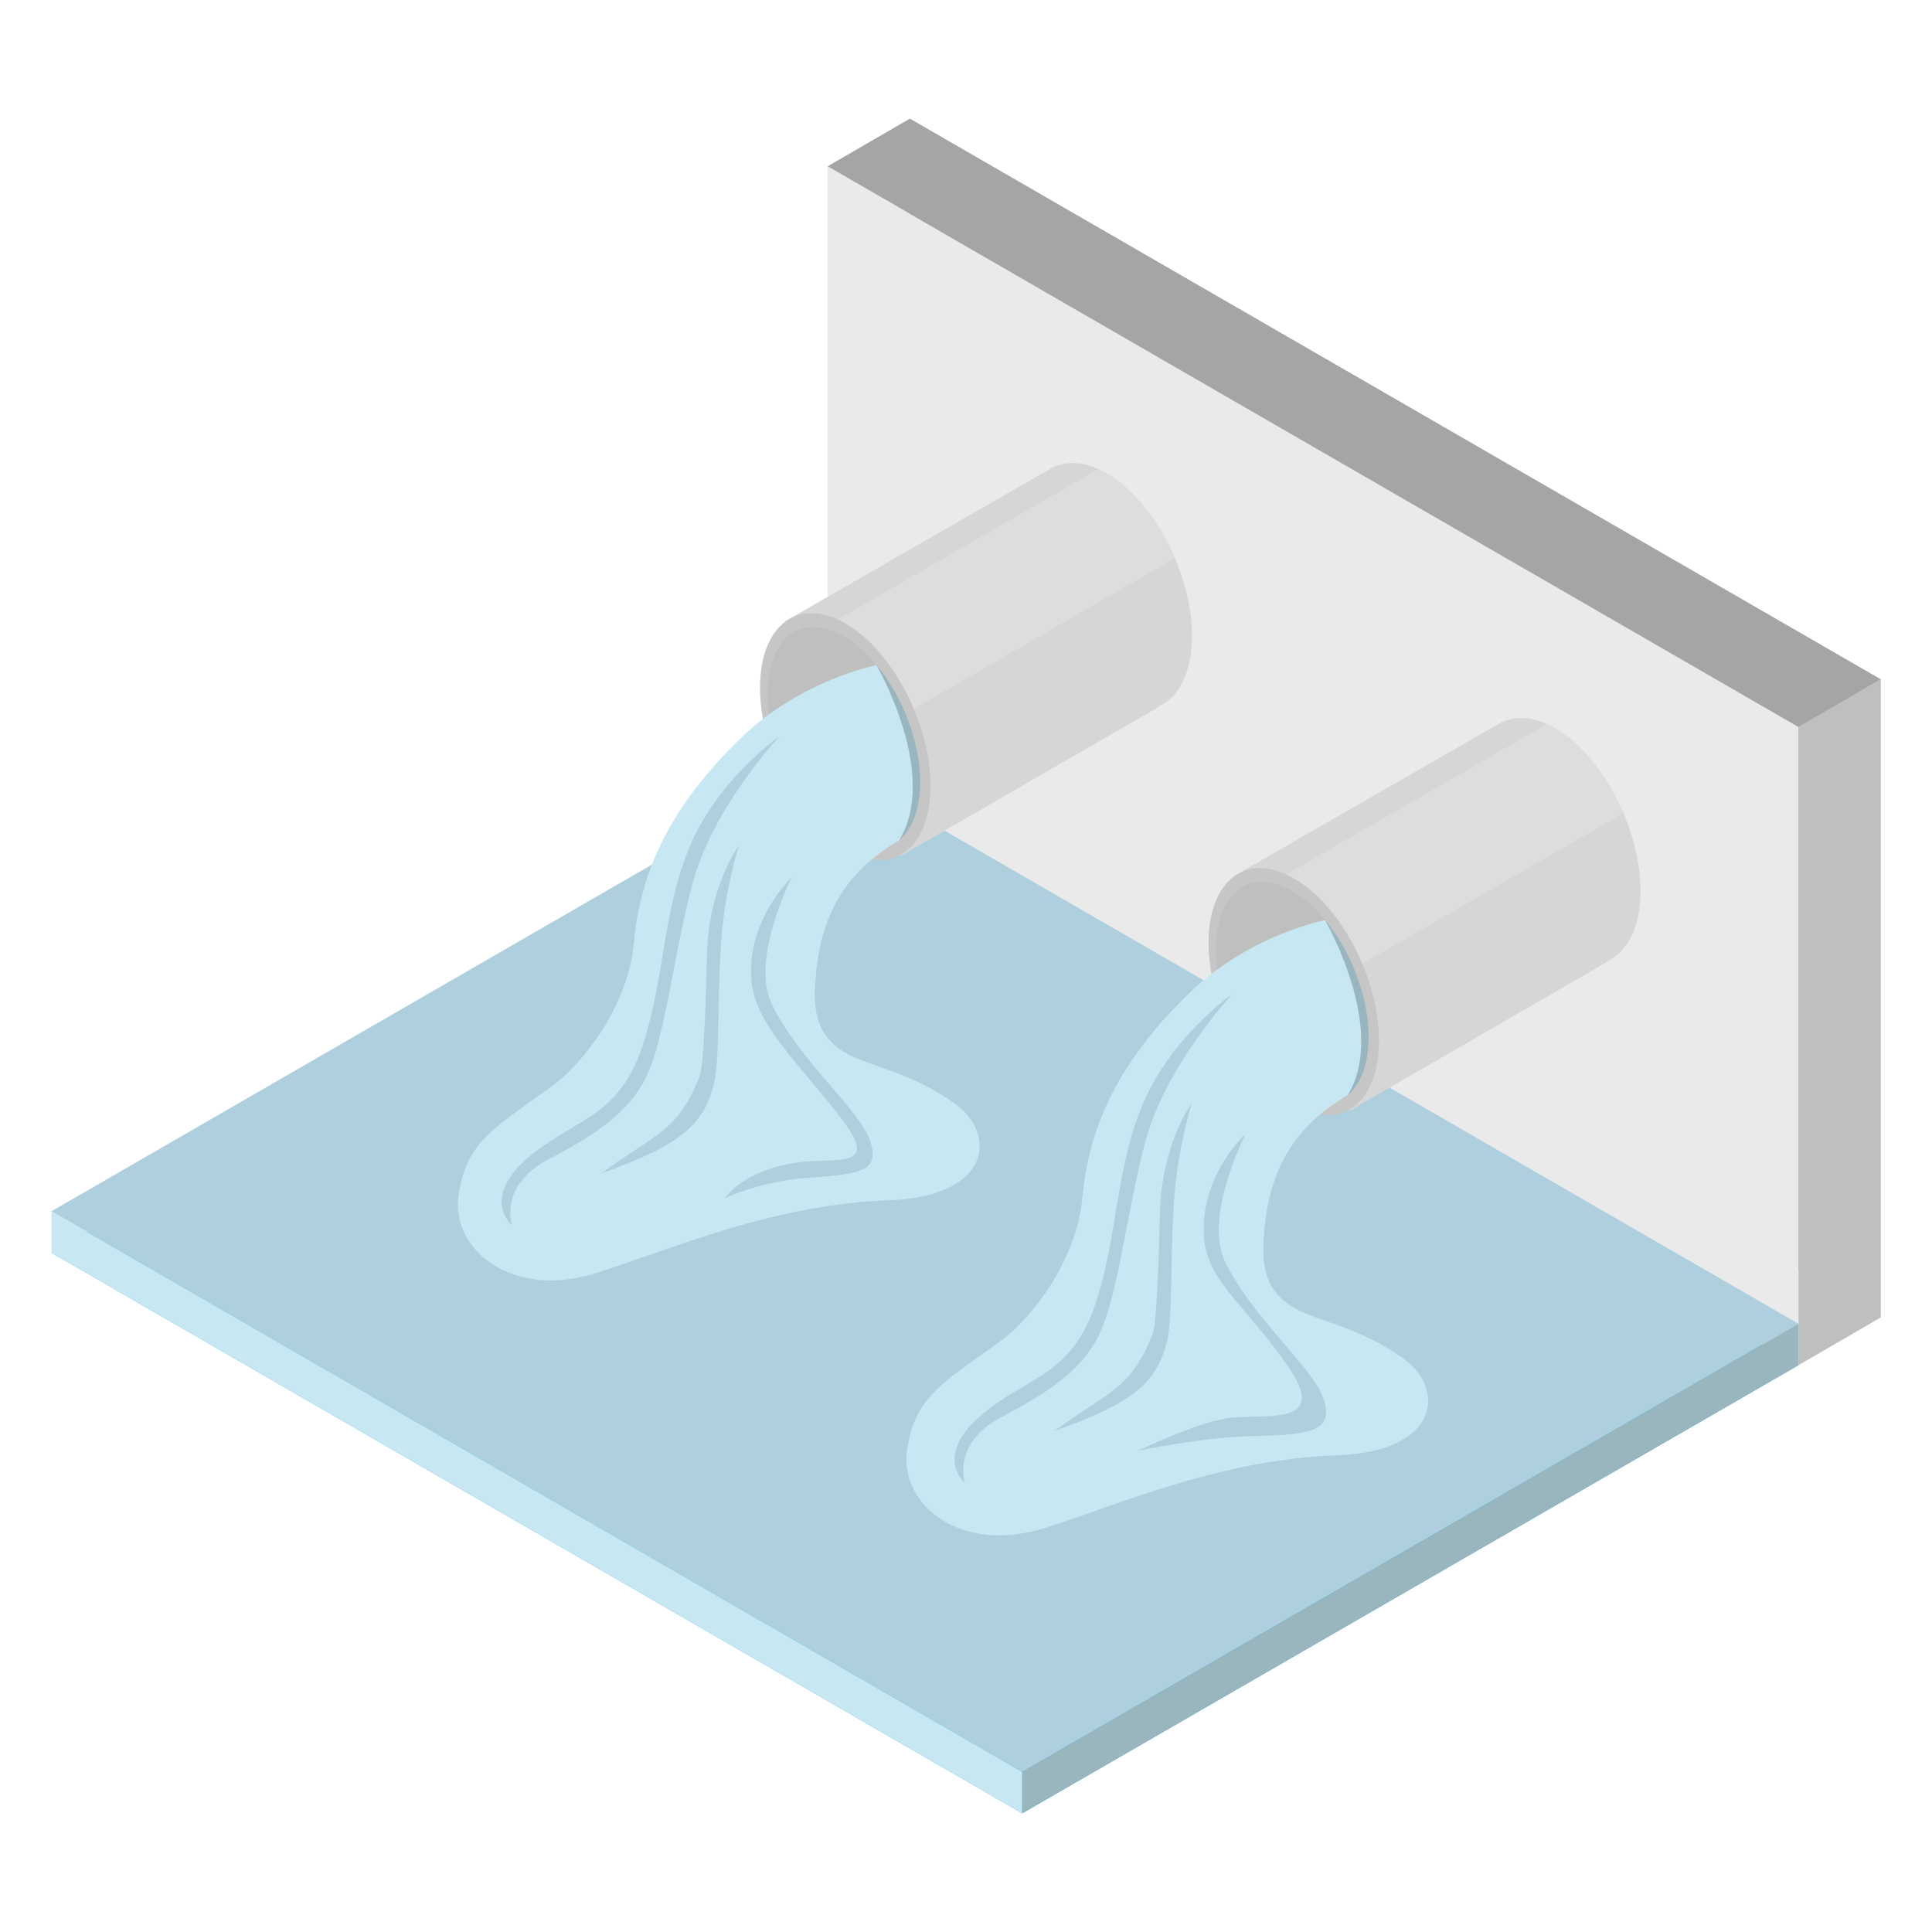 <?xml version="1.0" encoding="utf-8"?>
<svg xmlns="http://www.w3.org/2000/svg" id="Layer_1" viewBox="0 0 56 56">
  <defs>
    <style>
      .cls-1 {
        opacity: .4;
      }

      .cls-1, .cls-2 {
        fill: #eaeaea;
      }

      .cls-3 {
        fill: #d6d6d6;
      }

      .cls-4 {
        fill: #a5a5a5;
      }

      .cls-5 {
        fill: #c6c6c6;
      }

      .cls-6 {
        fill: #99b6bf;
      }

      .cls-7 {
        fill: #1aabd8;
      }

      .cls-8 {
        fill: #c4b5a9;
      }

      .cls-9 {
        fill: #aed0de;
      }

      .cls-10 {
        fill: #bfbfbf;
      }

      .cls-11 {
        fill: #c7e8f2;
      }
    </style>
  </defs>
  <polygon class="cls-7" points="1.49 36.31 29.63 52.56 52.13 39.57 23.99 23.32 1.49 36.31"/>
  <polygon class="cls-8" points="26.37 21.94 54.51 38.19 54.51 19.69 26.37 3.44 26.37 21.94"/>
  <polygon class="cls-2" points="23.99 23.32 52.13 39.57 52.13 21.07 23.99 4.82 23.99 23.32"/>
  <polygon class="cls-4" points="23.99 4.82 26.37 3.44 54.51 19.69 52.13 21.07 23.99 4.82"/>
  <polygon class="cls-10" points="52.13 39.57 54.51 38.19 54.51 19.69 52.13 21.07 52.13 39.57"/>
  <polygon class="cls-9" points="1.49 35.11 29.63 51.36 52.13 38.37 23.99 22.12 1.49 35.11"/>
  <g>
    <g>
      <path class="cls-3" d="M43.46,20.97h0c.43-.24,1-.22,1.62.14,1.36.79,2.47,2.9,2.47,4.71,0,1.07-.39,1.8-.98,2.05v.02s-7.46,4.31-7.46,4.31l-3.34-6.81,7.69-4.42Z"/>
      <path class="cls-1" d="M44.84,20.99c.08.04.16.08.24.12.81.47,1.52,1.4,1.97,2.46l-9.49,5.48-1.48-3.01,8.75-5.05Z"/>
      <path class="cls-5" d="M35.03,27.32c0,1.82,1.1,3.93,2.47,4.71,1.36.79,2.47-.05,2.47-1.86s-1.1-3.93-2.47-4.71c-1.36-.79-2.47.05-2.47,1.86Z"/>
      <path class="cls-10" d="M35.25,27.5c0,1.63.99,3.52,2.21,4.23,1.22.71,2.21-.04,2.21-1.67s-.99-3.52-2.21-4.23c-1.22-.71-2.21.04-2.21,1.67Z"/>
      <path class="cls-6" d="M35.4,28.07c.5-.35,1.04-.61,1.61-.84.45-.18.93-.36,1.4-.56.75.91,1.26,2.22,1.26,3.39,0,1.63-.99,2.38-2.21,1.67-1.06-.61-1.95-2.13-2.16-3.58.04-.03.07-.05.11-.08Z"/>
      <path class="cls-11" d="M38.41,26.67s-2.16.41-3.9,2.08c-2.32,2.23-2.97,4.18-3.14,5.99s-1.47,3.47-2.35,4.12c-1.72,1.24-2.52,1.64-2.73,3.2-.21,1.55,1.55,3,3.99,2.23,2.24-.71,5.11-1.99,8.49-2.11,2.97-.11,3.1-1.91,1.96-2.76-1.3-.97-2.54-1.1-3.27-1.54-.75-.46-.89-1.13-.83-2,.11-1.69.67-3.11,2.43-4.13,1.18-1.92-.65-5.07-.65-5.07Z"/>
    </g>
    <path class="cls-9" d="M36.09,32.9s-1.2,2.35-.59,3.65c.77,1.63,2.59,3.11,2.87,4.01.28.9-.33,1.03-1.92,1.06s-3.46.43-3.46.43c0,0,1.78-.87,2.72-.96,1.13-.1,2.82.22,1.6-1.52-1.21-1.74-2.3-2.41-2.41-3.69-.14-1.76,1.17-2.98,1.17-2.98Z"/>
    <path class="cls-9" d="M35.71,28.83s-1.95,2.07-2.53,4.33c-.58,2.26-.79,4.55-1.38,5.64-.58,1.1-1.77,1.74-2.8,2.29-1.42.76-1.03,1.89-1.03,1.89,0,0-.98-.79.59-2.06,1.29-1.03,2.49-1.09,3.17-3.07.68-1.98.58-3.92,1.4-5.86.82-1.94,2.58-3.17,2.58-3.17Z"/>
    <path class="cls-9" d="M34.54,32s-.37,1.17-.49,2.55c-.14,1.66-.05,3.64-.22,4.31-.3,1.25-1.03,1.82-3.27,2.62,1.55-1.15,2.21-1.18,2.85-2.82.12-.31.18-2.2.21-3.49.05-2.02.92-3.18.92-3.18Z"/>
  </g>
  <g>
    <g>
      <path class="cls-3" d="M30.46,13.58h0c.43-.24,1-.22,1.62.14,1.36.79,2.47,2.9,2.47,4.71,0,1.07-.39,1.8-.98,2.05v.02s-7.46,4.31-7.46,4.31l-3.34-6.81,7.69-4.42Z"/>
      <path class="cls-1" d="M31.84,13.6c.08.04.16.08.24.12.81.47,1.52,1.4,1.97,2.46l-9.49,5.48-1.48-3.01,8.75-5.05Z"/>
      <path class="cls-5" d="M22.03,19.93c0,1.82,1.1,3.93,2.47,4.71,1.36.79,2.47-.05,2.47-1.86s-1.1-3.93-2.47-4.71c-1.36-.79-2.47.05-2.47,1.86Z"/>
      <path class="cls-10" d="M22.25,20.11c0,1.63.99,3.52,2.21,4.23,1.22.71,2.21-.04,2.21-1.67s-.99-3.52-2.21-4.23c-1.22-.71-2.21.04-2.21,1.67Z"/>
      <path class="cls-6" d="M22.4,20.68c.5-.35,1.04-.61,1.61-.84.45-.18.93-.36,1.4-.56.75.91,1.26,2.22,1.26,3.39,0,1.63-.99,2.38-2.21,1.67-1.06-.61-1.95-2.13-2.16-3.58.04-.03.07-.05.11-.08Z"/>
      <path class="cls-11" d="M25.41,19.28s-2.16.41-3.9,2.08c-2.32,2.23-2.97,4.18-3.14,5.99-.17,1.82-1.47,3.47-2.35,4.12-1.72,1.24-2.52,1.64-2.73,3.2-.21,1.55,1.55,3,3.99,2.23,2.24-.71,5.11-1.99,8.49-2.11,2.97-.11,3.1-1.91,1.96-2.76-1.3-.97-2.54-1.1-3.27-1.54-.75-.46-.89-1.13-.83-2,.11-1.69.67-3.11,2.43-4.13,1.18-1.92-.65-5.07-.65-5.07Z"/>
    </g>
    <path class="cls-9" d="M22.95,25.43s-1.2,2.35-.59,3.65c.77,1.63,2.59,3.11,2.87,4.01.28.9-.33.94-1.92,1.06-1.28.1-2.3.58-2.3.58,0,0,.49-.79,2.07-1.03,1.12-.17,2.46.24,1.33-1.25-1.29-1.68-2.53-2.76-2.63-4.04-.14-1.76,1.17-2.98,1.17-2.98Z"/>
    <path class="cls-9" d="M22.58,21.36s-1.95,2.07-2.53,4.33-.79,4.55-1.38,5.64c-.58,1.1-1.77,1.74-2.8,2.29-1.42.76-1.03,1.89-1.03,1.89,0,0-.98-.79.59-2.06,1.29-1.03,2.49-1.09,3.17-3.07.68-1.98.58-3.92,1.4-5.86s2.58-3.17,2.58-3.17Z"/>
    <path class="cls-9" d="M21.41,24.53s-.37,1.17-.49,2.55c-.14,1.66-.05,3.64-.22,4.31-.3,1.25-1.03,1.82-3.27,2.62,1.55-1.15,2.21-1.18,2.85-2.82.12-.31.18-2.2.21-3.49.05-2.02.92-3.18.92-3.18Z"/>
  </g>
  <polygon class="cls-11" points="29.63 51.36 29.63 52.56 1.49 36.31 1.49 35.11 29.63 51.36"/>
  <polygon class="cls-6" points="52.13 38.37 52.13 39.57 29.63 52.56 29.63 51.36 52.13 38.37"/>
</svg>